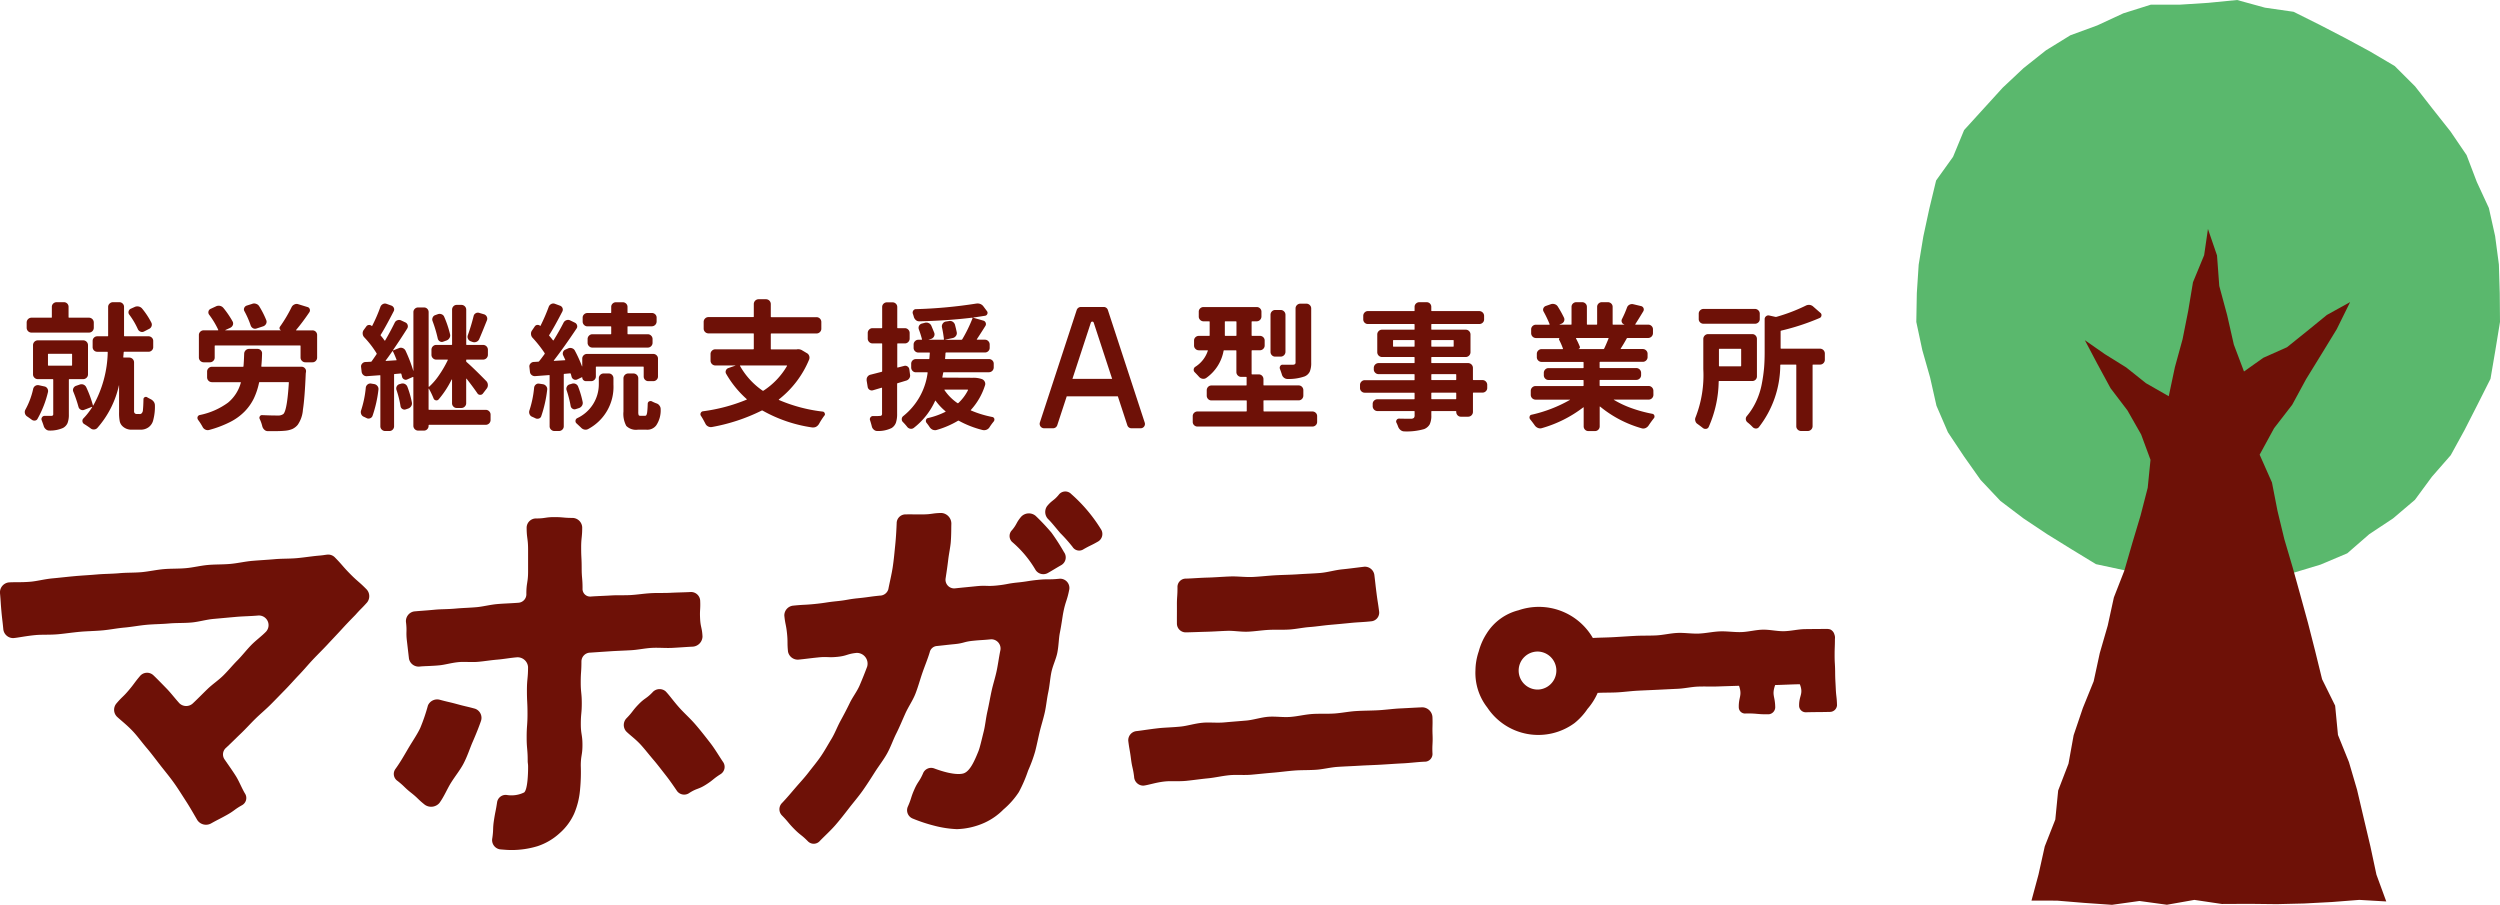 <svg xmlns="http://www.w3.org/2000/svg" width="240" height="86.856" viewBox="0 0 240 86.856">
  <g id="logo" transform="translate(120 43.428)">
    <g id="グループ_3573" data-name="グループ 3573" transform="translate(-120 -43.428)">
      <g id="グループ_3559" data-name="グループ 3559" transform="translate(2.381 28.726)">
        <path id="パス_3666" data-name="パス 3666" d="M6.657,79.66A.46.46,0,0,1,7.2,79.3l.531.116a.419.419,0,0,1,.291.2.457.457,0,0,1,.058.342,9.848,9.848,0,0,1-1,2.562.306.306,0,0,1-.259.174.42.42,0,0,1-.323-.1c-.138-.1-.284-.207-.44-.31a.493.493,0,0,1-.194-.3.432.432,0,0,1-.013-.1.5.5,0,0,1,.065-.246A7.366,7.366,0,0,0,6.657,79.66Zm5.355-6.843a.465.465,0,0,1,.466.466v.5a.465.465,0,0,1-.466.466H6.5a.464.464,0,0,1-.466-.466v-.5a.464.464,0,0,1,.466-.466H8.4a.045.045,0,0,0,.051-.052v-.983a.43.43,0,0,1,.136-.324.464.464,0,0,1,.33-.129h.686a.442.442,0,0,1,.453.453v.983c0,.035.022.052.065.052Zm-.09,5.446a.435.435,0,0,1-.136.317.449.449,0,0,1-.33.135H10.149a.057.057,0,0,0-.065.065V82.1a2.236,2.236,0,0,1-.123.828.978.978,0,0,1-.447.479,3.078,3.078,0,0,1-1.293.246H8.209a.484.484,0,0,1-.336-.129.619.619,0,0,1-.207-.324c-.052-.163-.117-.345-.194-.543a.294.294,0,0,1,.039-.279.28.28,0,0,1,.246-.135h.608a.278.278,0,0,0,.175-.039.183.183,0,0,0,.045-.142V78.78a.057.057,0,0,0-.065-.065H7.11a.448.448,0,0,1-.33-.135.434.434,0,0,1-.136-.317V75.456a.464.464,0,0,1,.466-.465h4.346a.463.463,0,0,1,.466.465ZM8.131,76.284a.046.046,0,0,0-.052.052v1.022c0,.043.017.064.052.064h2.213c.034,0,.051-.021.051-.064V76.335a.046.046,0,0,0-.051-.052ZM16.6,82.066h.259a.25.25,0,0,0,.22-.077.467.467,0,0,0,.116-.311q.039-.362.052-1.035a.208.208,0,0,1,.123-.194.219.219,0,0,1,.239.013q.155.09.336.181a.787.787,0,0,1,.3.259.6.6,0,0,1,.1.337,4.966,4.966,0,0,1-.155,1.384,1.18,1.18,0,0,1-.453.711,1.264,1.264,0,0,1-.8.233h-.776a1.223,1.223,0,0,1-.944-.349.924.924,0,0,1-.246-.446,4.2,4.2,0,0,1-.065-.885V79.323a.011.011,0,0,0-.013-.013,9.179,9.179,0,0,1-2.07,4.088.45.45,0,0,1-.33.149.471.471,0,0,1-.343-.123q-.284-.207-.6-.4a.34.34,0,0,1-.162-.259.331.331,0,0,1,.1-.285,6.754,6.754,0,0,0,.828-1.06.016.016,0,0,0,0-.026.037.037,0,0,0-.026-.013l-.737.284a.382.382,0,0,1-.33-.02.411.411,0,0,1-.214-.265,13,13,0,0,0-.492-1.449.371.371,0,0,1-.039-.168.443.443,0,0,1,.285-.4l.375-.129a.5.5,0,0,1,.621.271,10.564,10.564,0,0,1,.634,1.72c0,.017,0,.026.013.026a.04.04,0,0,0,.026-.013,10.937,10.937,0,0,0,1.384-5.084c0-.043-.017-.065-.052-.065h-.944a.442.442,0,0,1-.453-.452v-.582a.442.442,0,0,1,.453-.452h.983c.035,0,.052-.022.052-.065V71.782A.428.428,0,0,1,14,71.458a.463.463,0,0,1,.329-.129h.6a.449.449,0,0,1,.317.129.431.431,0,0,1,.136.324v2.755a.057.057,0,0,0,.065.065H17.73a.446.446,0,0,1,.317.129.428.428,0,0,1,.136.323v.582a.427.427,0,0,1-.136.323.443.443,0,0,1-.317.129H15.4c-.035,0-.052.022-.052.065l-.039.44a.046.046,0,0,0,.052.052h.517a.463.463,0,0,1,.466.466v4.67a.275.275,0,0,0,.052.194A.259.259,0,0,0,16.6,82.066ZM18,73.282a.43.43,0,0,1,.02.362.451.451,0,0,1-.252.259l-.479.246a.4.4,0,0,1-.336.007.461.461,0,0,1-.246-.24,7.267,7.267,0,0,0-.828-1.4.35.35,0,0,1-.058-.311.369.369,0,0,1,.2-.245l.375-.169a.6.6,0,0,1,.395-.045.59.59,0,0,1,.33.2A7.441,7.441,0,0,1,18,73.282Z" transform="translate(-5.855 -71.045)" fill="#6e1107"/>
        <path id="パス_3667" data-name="パス 3667" d="M52.739,77.63c0,.044.017.065.052.065h3.8a.427.427,0,0,1,.323.136.4.4,0,0,1,.117.317c-.009.077-.017.137-.026.181q-.1,2.394-.272,3.486a2.9,2.9,0,0,1-.5,1.455,1.481,1.481,0,0,1-.53.408,2.343,2.343,0,0,1-.712.162q-.388.038-1.086.039h-.544a.478.478,0,0,1-.329-.135.67.67,0,0,1-.2-.33,3.516,3.516,0,0,0-.246-.7.251.251,0,0,1,.007-.253.231.231,0,0,1,.214-.122q.8.038,1.488.039a.859.859,0,0,0,.556-.142q.362-.336.531-3.014a.046.046,0,0,0-.052-.051H52.6a.07.07,0,0,0-.078.051,6.7,6.7,0,0,1-.5,1.513,4.822,4.822,0,0,1-.873,1.242A5.274,5.274,0,0,1,49.744,83a10.416,10.416,0,0,1-2.012.763.506.506,0,0,1-.362-.032.564.564,0,0,1-.272-.266,5.578,5.578,0,0,0-.44-.685.362.362,0,0,1-.052-.181.274.274,0,0,1,.058-.168.28.28,0,0,1,.162-.1,6.9,6.9,0,0,0,2.716-1.19,3.755,3.755,0,0,0,1.229-1.914c.008-.034,0-.051-.039-.051H48a.464.464,0,0,1-.466-.466v-.556a.433.433,0,0,1,.136-.317A.449.449,0,0,1,48,77.7h2.963a.057.057,0,0,0,.065-.065q.038-.388.065-1.2a.475.475,0,0,1,.148-.324.462.462,0,0,1,.33-.129h.8a.428.428,0,0,1,.323.136.4.4,0,0,1,.116.317C52.8,76.91,52.773,77.312,52.739,77.63Zm3.351-3.479c-.026.034-.022.052.013.052h1.54a.442.442,0,0,1,.453.453v2.16a.445.445,0,0,1-.129.317.428.428,0,0,1-.323.136h-.673a.449.449,0,0,1-.33-.136.434.434,0,0,1-.136-.317v-1.1c0-.043-.017-.064-.051-.064H48.315c-.035,0-.052.021-.052.064v1.1a.435.435,0,0,1-.135.317.45.45,0,0,1-.33.136h-.6a.465.465,0,0,1-.453-.453v-2.16a.428.428,0,0,1,.136-.324A.444.444,0,0,1,47.2,74.2h1.371c.034,0,.043-.021.026-.064a8.149,8.149,0,0,0-.867-1.437.366.366,0,0,1-.065-.31.351.351,0,0,1,.194-.246l.53-.246a.586.586,0,0,1,.711.155,8.6,8.6,0,0,1,.88,1.293.4.4,0,0,1,.026.343.48.48,0,0,1-.246.266l-.479.22c0,.017,0,.026.013.026h5.317a.012.012,0,0,0,.013-.013.2.2,0,0,1-.13-.136.24.24,0,0,1,.026-.188,13.439,13.439,0,0,0,1.125-1.888.531.531,0,0,1,.272-.259.489.489,0,0,1,.22-.052.449.449,0,0,1,.142.026l.88.271a.3.3,0,0,1,.227.2.334.334,0,0,1-.033.3Q56.7,73.426,56.089,74.151Zm-2.872-.919a.415.415,0,0,1-.026.349.485.485,0,0,1-.272.233l-.634.207A.4.4,0,0,1,51.943,74a.484.484,0,0,1-.227-.271,8.5,8.5,0,0,0-.595-1.358.344.344,0,0,1-.026-.317.39.39,0,0,1,.233-.226l.53-.168a.48.48,0,0,1,.194-.039.545.545,0,0,1,.194.039.523.523,0,0,1,.3.246A8.4,8.4,0,0,1,53.217,73.232Z" transform="translate(-30.033 -71.214)" fill="#6e1107"/>
        <path id="パス_3668" data-name="パス 3668" d="M85.643,79.719a.454.454,0,0,1,.168-.3.419.419,0,0,1,.336-.091l.31.051a.493.493,0,0,1,.31.194.439.439,0,0,1,.091.336,11.778,11.778,0,0,1-.569,2.523.386.386,0,0,1-.239.232.4.4,0,0,1-.343-.026q-.129-.065-.271-.129a.431.431,0,0,1-.233-.246.558.558,0,0,1-.039-.194.5.5,0,0,1,.026-.156A9.945,9.945,0,0,0,85.643,79.719ZM97.17,81.854a.434.434,0,0,1,.317.136.447.447,0,0,1,.136.33v.517a.464.464,0,0,1-.453.452H91.737a.057.057,0,0,0-.065.065v.039a.445.445,0,0,1-.129.317.429.429,0,0,1-.324.136h-.556a.466.466,0,0,1-.453-.453V78.736c0-.034-.018-.047-.052-.039l-.53.233a.32.32,0,0,1-.311-.007.369.369,0,0,1-.194-.252c-.018-.086-.039-.172-.065-.259a.07.07,0,0,0-.078-.051l-.556.051a.057.057,0,0,0-.065.065v4.955a.449.449,0,0,1-.129.317.43.43,0,0,1-.323.135h-.4a.451.451,0,0,1-.33-.135.436.436,0,0,1-.136-.317V78.581c0-.043-.017-.061-.052-.052l-1.242.091a.447.447,0,0,1-.336-.11.487.487,0,0,1-.168-.317l-.052-.453a.39.39,0,0,1,.1-.323.427.427,0,0,1,.3-.156c.224-.009.4-.017.53-.026a.094.094,0,0,0,.091-.052q.258-.362.465-.673a.085.085,0,0,0,0-.09,9.248,9.248,0,0,0-1.19-1.54.541.541,0,0,1-.142-.342.518.518,0,0,1,.1-.355l.246-.336a.319.319,0,0,1,.246-.142.349.349,0,0,1,.272.091c.026.026.043.021.051-.013a15.03,15.03,0,0,0,.789-1.824.487.487,0,0,1,.233-.259.432.432,0,0,1,.194-.052.483.483,0,0,1,.155.026l.466.168a.415.415,0,0,1,.24.226.359.359,0,0,1-.02.329q-.8,1.553-1.242,2.251a.074.074,0,0,0,.013.091,3.782,3.782,0,0,1,.349.453.045.045,0,0,0,.033.013.046.046,0,0,0,.032-.013q.478-.816.918-1.708a.434.434,0,0,1,.259-.233.447.447,0,0,1,.349.013l.414.194a.389.389,0,0,1,.22.252.4.4,0,0,1-.039.33q-.7,1.112-1.371,2.082c-.009.009-.011.017-.006.026s.011.009.019,0l.556-.219a.462.462,0,0,1,.362-.007.51.51,0,0,1,.271.24A14.218,14.218,0,0,1,90.2,78.1c0,.009,0,.013.007.013s.007,0,.007-.013V72.475a.425.425,0,0,1,.136-.323.445.445,0,0,1,.317-.13h.556a.443.443,0,0,1,.453.453v7.141c0,.009.006.015.019.02a.028.028,0,0,0,.033-.007,6.282,6.282,0,0,0,.97-1.138,10.323,10.323,0,0,0,.815-1.41c.017-.035,0-.052-.039-.052H92.4a.433.433,0,0,1-.317-.135.45.45,0,0,1-.136-.33v-.479a.45.45,0,0,1,.136-.33.434.434,0,0,1,.317-.136h1.462c.043,0,.065-.017.065-.052V72.242a.46.46,0,0,1,.129-.33.426.426,0,0,1,.323-.135h.44a.462.462,0,0,1,.466.465v3.325a.046.046,0,0,0,.052.052H96.9a.465.465,0,0,1,.466.466v.479a.464.464,0,0,1-.466.465H95.332a.046.046,0,0,0-.052.052v.091a.124.124,0,0,0,.039.09q.66.569,1.9,1.837a.548.548,0,0,1,.142.342.52.52,0,0,1-.1.356l-.375.491a.312.312,0,0,1-.272.123.3.3,0,0,1-.259-.149q-.4-.582-1.035-1.4h-.026a.012.012,0,0,0-.013.013V81.22a.433.433,0,0,1-.136.317.449.449,0,0,1-.33.136h-.44a.427.427,0,0,1-.323-.136.443.443,0,0,1-.129-.317V78.956a.021.021,0,0,0-.013-.02.022.022,0,0,0-.026.007,9.081,9.081,0,0,1-1.255,1.914.27.27,0,0,1-.272.078.277.277,0,0,1-.207-.182,8.18,8.18,0,0,0-.44-.918.037.037,0,0,0-.026-.013.011.011,0,0,0-.013.013V81.8c0,.034.021.051.065.051Zm-9.611-4.747a.029.029,0,0,0-.007.032c0,.013.011.019.02.019l.983-.064c.043,0,.056-.017.039-.052q-.182-.478-.349-.815c0-.009-.007-.013-.02-.013a.045.045,0,0,0-.033.013Q87.753,76.86,87.558,77.106Zm1.035,2.846a.427.427,0,0,1,.019-.349.413.413,0,0,1,.265-.22l.142-.039a.475.475,0,0,1,.368.02.5.5,0,0,1,.252.278,8.9,8.9,0,0,1,.427,1.5A.489.489,0,0,1,90,81.5a.536.536,0,0,1-.3.233l-.232.078a.364.364,0,0,1-.317-.046.381.381,0,0,1-.174-.278A9.463,9.463,0,0,0,88.593,79.952Zm5.136-5.368a.464.464,0,0,1-.052.368.533.533,0,0,1-.285.24l-.323.116a.347.347,0,0,1-.323-.033.412.412,0,0,1-.194-.266,12.51,12.51,0,0,0-.5-1.681.429.429,0,0,1,.013-.343.388.388,0,0,1,.246-.227l.246-.09a.509.509,0,0,1,.375.013.428.428,0,0,1,.246.259A9.769,9.769,0,0,1,93.729,74.584Zm2.264-1.734a.393.393,0,0,1,.2-.271.4.4,0,0,1,.33-.039l.479.142a.433.433,0,0,1,.259.233.414.414,0,0,1,.013.336q-.517,1.295-.75,1.824a.484.484,0,0,1-.259.246.514.514,0,0,1-.375.013l-.181-.065a.459.459,0,0,1-.252-.232.43.43,0,0,1-.019-.35A18.635,18.635,0,0,0,95.993,72.85Z" transform="translate(-52.908 -71.233)" fill="#6e1107"/>
        <path id="パス_3669" data-name="パス 3669" d="M125.378,79.531a.452.452,0,0,1,.168-.3.385.385,0,0,1,.336-.078l.35.052a.5.5,0,0,1,.31.194.437.437,0,0,1,.09.336,11.959,11.959,0,0,1-.569,2.535.332.332,0,0,1-.226.226.417.417,0,0,1-.33-.02q-.155-.077-.336-.155a.43.43,0,0,1-.233-.246.481.481,0,0,1-.039-.194.487.487,0,0,1,.026-.156A9.991,9.991,0,0,0,125.378,79.531Zm3.519-1.32a.07.07,0,0,0-.078-.051l-.543.051c-.035,0-.052.022-.052.065v4.968a.437.437,0,0,1-.136.317.451.451,0,0,1-.33.135h-.427a.451.451,0,0,1-.33-.135.436.436,0,0,1-.136-.317V78.379c0-.043-.017-.061-.052-.052l-1.332.1a.47.47,0,0,1-.343-.11.431.431,0,0,1-.162-.317l-.052-.453a.388.388,0,0,1,.1-.323.427.427,0,0,1,.3-.156l.44-.026a.125.125,0,0,0,.09-.039q.246-.3.531-.7a.086.086,0,0,0,0-.091,11.915,11.915,0,0,0-1.164-1.474.549.549,0,0,1-.142-.343.518.518,0,0,1,.1-.355l.272-.4a.316.316,0,0,1,.232-.129.357.357,0,0,1,.259.078c.026.026.043.026.052,0a17.6,17.6,0,0,0,.789-1.824.488.488,0,0,1,.233-.259.429.429,0,0,1,.194-.052.48.48,0,0,1,.155.026l.492.181a.4.4,0,0,1,.233.557q-.776,1.5-1.255,2.251a.061.061,0,0,0,0,.09,5.054,5.054,0,0,1,.349.427.044.044,0,0,0,.033.013.045.045,0,0,0,.032-.013q.556-.905.957-1.695a.482.482,0,0,1,.272-.233.447.447,0,0,1,.349.013l.453.22a.389.389,0,0,1,.22.253.346.346,0,0,1-.051.317q-1.217,1.823-2.173,3.053a.029.029,0,0,0-.007.032c0,.013.011.019.02.019l1.035-.064c.043,0,.056-.018.038-.052l-.181-.388a.4.4,0,0,1-.026-.343.387.387,0,0,1,.233-.239l.259-.117a.493.493,0,0,1,.368-.013A.473.473,0,0,1,129.3,76a12.075,12.075,0,0,1,.673,1.488h.019s.006,0,.006-.013V76.75a.428.428,0,0,1,.136-.324.445.445,0,0,1,.317-.129h6.365a.445.445,0,0,1,.317.129.428.428,0,0,1,.136.324v1.707a.428.428,0,0,1-.136.324.445.445,0,0,1-.317.129h-.466a.442.442,0,0,1-.453-.453v-.893c0-.034-.022-.051-.065-.051h-4.463c-.043,0-.065.018-.065.051v.893a.43.43,0,0,1-.135.324.447.447,0,0,1-.317.129h-.5A.354.354,0,0,1,130,78.56c0-.026-.013-.034-.039-.026l-.466.22a.36.36,0,0,1-.311-.013.393.393,0,0,1-.207-.246c-.009-.035-.022-.085-.039-.149S128.905,78.237,128.9,78.211Zm-.4,1.579a.494.494,0,0,1-.026-.155.434.434,0,0,1,.052-.194.39.39,0,0,1,.259-.22l.22-.064a.463.463,0,0,1,.362.02.451.451,0,0,1,.246.278,8.9,8.9,0,0,1,.427,1.449.489.489,0,0,1-.065.362.539.539,0,0,1-.3.233l-.285.09a.345.345,0,0,1-.323-.032.378.378,0,0,1-.181-.279A10.844,10.844,0,0,0,128.5,79.789Zm3.092-.582v-.569a.448.448,0,0,1,.135-.33.434.434,0,0,1,.317-.136h.5a.427.427,0,0,1,.323.136.46.46,0,0,1,.129.33v.6a4.582,4.582,0,0,1-2.406,4.256.529.529,0,0,1-.375.064.612.612,0,0,1-.336-.194l-.427-.4a.281.281,0,0,1-.1-.219.3.3,0,0,1,.168-.285A3.586,3.586,0,0,0,131.588,79.207Zm1.125-4.8c.043,0,.065-.018.065-.051V73.7c0-.034-.022-.051-.065-.051h-2.225a.434.434,0,0,1-.317-.136.449.449,0,0,1-.135-.33v-.362a.428.428,0,0,1,.135-.323.445.445,0,0,1,.317-.129h2.225a.058.058,0,0,0,.065-.065v-.517a.429.429,0,0,1,.135-.324.449.449,0,0,1,.317-.129h.647a.463.463,0,0,1,.329.129.429.429,0,0,1,.136.324V72.3c0,.043.017.065.052.065h2.277a.46.46,0,0,1,.33.129.427.427,0,0,1,.136.323v.362a.465.465,0,0,1-.466.466h-2.277a.046.046,0,0,0-.052.051v.66a.046.046,0,0,0,.052.051h1.9a.435.435,0,0,1,.317.136.449.449,0,0,1,.136.33v.349a.45.45,0,0,1-.136.33.437.437,0,0,1-.317.135h-5.33a.435.435,0,0,1-.317-.135.448.448,0,0,1-.136-.33v-.349a.446.446,0,0,1,.136-.33.433.433,0,0,1,.317-.136Zm2.858,7.827h.453a.149.149,0,0,0,.136-.078,1.075,1.075,0,0,0,.077-.336q.032-.259.046-.763a.244.244,0,0,1,.142-.207.279.279,0,0,1,.259,0,3.475,3.475,0,0,0,.44.194.539.539,0,0,1,.3.233.5.5,0,0,1,.1.3,2.582,2.582,0,0,1-.427,1.578,1.069,1.069,0,0,1-.931.414h-.841a1.321,1.321,0,0,1-1.1-.362,2.433,2.433,0,0,1-.272-1.371V78.638a.465.465,0,0,1,.466-.466h.492a.464.464,0,0,1,.465.466v3.195a.992.992,0,0,0,.033.33C135.431,82.21,135.486,82.235,135.572,82.235Z" transform="translate(-76.483 -71.045)" fill="#6e1107"/>
        <path id="パス_3670" data-name="パス 3670" d="M174.564,75.442a.635.635,0,0,1,.129-.013.748.748,0,0,1,.336.078l.479.285a.475.475,0,0,1,.246.278.5.5,0,0,1-.013.369,9.416,9.416,0,0,1-2.885,3.8c-.018.008-.024.02-.02.033a.084.084,0,0,0,.02.032,14.964,14.964,0,0,0,4.191,1.112.218.218,0,0,1,.194.156.23.23,0,0,1,.026.1.2.2,0,0,1-.065.143,7.051,7.051,0,0,0-.5.776.757.757,0,0,1-.284.284.6.6,0,0,1-.272.065h-.1a13.613,13.613,0,0,1-4.76-1.617.109.109,0,0,0-.1,0,17.721,17.721,0,0,1-4.787,1.578.576.576,0,0,1-.368-.071.559.559,0,0,1-.252-.278l-.194-.362c-.078-.138-.151-.259-.22-.362a.281.281,0,0,1-.052-.156.253.253,0,0,1,.026-.116.272.272,0,0,1,.207-.168,16.62,16.62,0,0,0,4.191-1.113c.035-.016.039-.038.013-.064a9.7,9.7,0,0,1-1.966-2.42.357.357,0,0,1-.026-.323.388.388,0,0,1,.246-.233l.673-.233a.012.012,0,0,0-.013-.013h-1.914a.464.464,0,0,1-.466-.466v-.634a.435.435,0,0,1,.136-.317.448.448,0,0,1,.33-.135h3.622a.057.057,0,0,0,.065-.065v-1.41c0-.035-.022-.052-.065-.052h-4.295a.463.463,0,0,1-.453-.452v-.647a.452.452,0,0,1,.136-.331.437.437,0,0,1,.317-.135h4.295c.043,0,.065-.017.065-.052V71.083a.464.464,0,0,1,.453-.453h.725a.464.464,0,0,1,.453.453V72.3c0,.035.022.052.065.052h4.321a.463.463,0,0,1,.466.466v.647a.434.434,0,0,1-.136.317.448.448,0,0,1-.33.135h-4.321a.057.057,0,0,0-.065.065v1.4a.057.057,0,0,0,.065.065h2.445Zm-.944,1.6c.017-.034.009-.052-.026-.052h-4.45c-.035,0-.043.017-.026.052a7.162,7.162,0,0,0,2.147,2.354.093.093,0,0,0,.1.013A7.09,7.09,0,0,0,173.62,77.046Z" transform="translate(-100.453 -70.63)" fill="#6e1107"/>
        <path id="パス_3671" data-name="パス 3671" d="M208.137,77.467a.374.374,0,0,1,.33.052.4.4,0,0,1,.175.285l.065.491a.472.472,0,0,1-.072.362.51.51,0,0,1-.3.22q-.466.142-.815.246a.061.061,0,0,0-.052.064v2.859a2.623,2.623,0,0,1-.116.873,1.016,1.016,0,0,1-.414.511,2.908,2.908,0,0,1-1.371.284h-.013a.469.469,0,0,1-.323-.129.551.551,0,0,1-.194-.323q-.077-.3-.168-.582a.282.282,0,0,1,.039-.272.285.285,0,0,1,.246-.129h.336a2.748,2.748,0,0,0,.311-.013.256.256,0,0,0,.168-.045.231.231,0,0,0,.052-.175V79.6c0-.034-.017-.047-.052-.039l-.828.246a.4.4,0,0,1-.5-.324l-.1-.621v-.09a.451.451,0,0,1,.078-.259.474.474,0,0,1,.3-.207q.466-.117,1.061-.272a.069.069,0,0,0,.052-.078v-2.6a.046.046,0,0,0-.052-.051h-.88a.433.433,0,0,1-.317-.136.446.446,0,0,1-.136-.33v-.53a.448.448,0,0,1,.136-.33.433.433,0,0,1,.317-.136h.88a.045.045,0,0,0,.052-.051V71.814a.427.427,0,0,1,.136-.323.46.46,0,0,1,.33-.129h.53a.445.445,0,0,1,.317.129.428.428,0,0,1,.136.323v1.979c0,.035.021.051.065.051h.672a.434.434,0,0,1,.317.136.449.449,0,0,1,.136.33v.53a.448.448,0,0,1-.136.33.434.434,0,0,1-.317.136h-.672c-.044,0-.065.017-.065.051v2.225c0,.035.017.048.052.039Zm6.6,1.138a2.445,2.445,0,0,1,.879.129.511.511,0,0,1,.266.253.444.444,0,0,1,.019.355,6.291,6.291,0,0,1-1.346,2.341c-.026.035-.021.056.014.064a10.084,10.084,0,0,0,2.031.621.243.243,0,0,1,.194.156.36.36,0,0,1,.013.09.3.3,0,0,1-.052.168,5.6,5.6,0,0,0-.4.543.59.59,0,0,1-.285.259.656.656,0,0,1-.246.052.805.805,0,0,1-.143-.014,9.524,9.524,0,0,1-2.29-.892.092.092,0,0,0-.1.013,8.614,8.614,0,0,1-2.019.867.49.49,0,0,1-.155.026.705.705,0,0,1-.22-.039.682.682,0,0,1-.3-.246,4.8,4.8,0,0,0-.31-.427.3.3,0,0,1-.046-.272.257.257,0,0,1,.188-.181,7.426,7.426,0,0,0,1.669-.595c.034-.017.034-.039,0-.065a5.5,5.5,0,0,1-.932-1c0-.008-.006-.013-.019-.013s-.024.008-.033.026a6.886,6.886,0,0,1-2.057,2.6.421.421,0,0,1-.33.071.468.468,0,0,1-.3-.187,5.251,5.251,0,0,0-.414-.466.351.351,0,0,1-.1-.259.367.367,0,0,1,.142-.3,6.359,6.359,0,0,0,2.341-4.153.046.046,0,0,0-.052-.052h-1.074a.43.43,0,0,1-.323-.135.461.461,0,0,1-.129-.33v-.349a.442.442,0,0,1,.453-.453H210.5a.057.057,0,0,0,.065-.064c.018-.216.03-.384.039-.5.008-.043-.009-.065-.052-.065h-1.048a.445.445,0,0,1-.317-.129.428.428,0,0,1-.136-.324v-.31a.448.448,0,0,1,.136-.329.433.433,0,0,1,.317-.136h.31c.035,0,.047-.017.039-.052a9.587,9.587,0,0,0-.3-.944.421.421,0,0,1,.285-.556l.3-.078a.512.512,0,0,1,.362.033.5.5,0,0,1,.259.266q.168.4.272.66a.427.427,0,0,1-.02.349.458.458,0,0,1-.265.233l-.246.077c-.009,0-.013,0-.013.007s0,.006.013.006h1.41a.046.046,0,0,0,.052-.052,10.917,10.917,0,0,0-.194-1.164.465.465,0,0,1,.078-.336.442.442,0,0,1,.284-.194l.324-.051a.451.451,0,0,1,.355.071.513.513,0,0,1,.214.291c.069.259.125.5.168.711a.433.433,0,0,1-.071.344.521.521,0,0,1-.3.213l-.725.155c-.009,0-.013,0-.013.007s0,.006.013.006h1.539a.11.11,0,0,0,.091-.052,13.556,13.556,0,0,0,.983-2.018.058.058,0,0,0-.013-.039.04.04,0,0,0-.026-.013q-2.3.284-5.058.349a.456.456,0,0,1-.343-.117.635.635,0,0,1-.2-.323c-.026-.1-.056-.19-.09-.285a.332.332,0,0,1,.039-.3.29.29,0,0,1,.259-.142,45.124,45.124,0,0,0,5.757-.53.99.99,0,0,1,.168-.013.675.675,0,0,1,.556.285l.337.452a.257.257,0,0,1,.033.266.265.265,0,0,1-.214.174q-.465.077-1.125.168c-.008,0-.013,0-.013.007s0,.011.013.019l.957.273a.328.328,0,0,1,.227.213.332.332,0,0,1-.032.3q-.453.724-.815,1.267c-.017.035-.009.052.026.052h.75a.431.431,0,0,1,.317.136.448.448,0,0,1,.136.329v.31a.429.429,0,0,1-.136.324.444.444,0,0,1-.317.129h-3.726c-.034,0-.056.022-.064.065-.009.206-.022.375-.039.5-.009.043.009.064.052.064h4.152a.46.46,0,0,1,.33.129.429.429,0,0,1,.136.324v.349a.464.464,0,0,1-.466.465h-4.307a.07.07,0,0,0-.078.052l-.039.2c-.017.09-.03.157-.039.2s0,.064.039.064Zm-.466,1.19c.009-.035,0-.052-.039-.052h-2.187c-.043,0-.051.017-.026.052a4.721,4.721,0,0,0,1.242,1.242.072.072,0,0,0,.091-.013A4.382,4.382,0,0,0,214.269,79.8Z" transform="translate(-123.725 -71.064)" fill="#6e1107"/>
        <path id="パス_3672" data-name="パス 3672" d="M288.33,81.964a.057.057,0,0,0,.065.064h4.618a.461.461,0,0,1,.33.129.428.428,0,0,1,.135.324v.543a.428.428,0,0,1-.135.324.461.461,0,0,1-.33.129H282a.459.459,0,0,1-.329-.129.429.429,0,0,1-.136-.324v-.543a.429.429,0,0,1,.136-.324.459.459,0,0,1,.329-.129h4.657a.057.057,0,0,0,.064-.064v-.945c0-.034-.021-.052-.064-.052h-3.325a.427.427,0,0,1-.323-.136.461.461,0,0,1-.129-.33V80a.461.461,0,0,1,.129-.33.427.427,0,0,1,.323-.136h3.312c.043,0,.064-.017.064-.051v-.725c0-.034-.021-.051-.064-.051h-.466a.434.434,0,0,1-.317-.136.448.448,0,0,1-.135-.33V76.221a.058.058,0,0,0-.065-.065h-1.1a.061.061,0,0,0-.064.052,4.071,4.071,0,0,1-1.682,2.613.475.475,0,0,1-.355.064.577.577,0,0,1-.317-.181c-.138-.156-.276-.3-.414-.44a.319.319,0,0,1-.1-.278.334.334,0,0,1,.162-.252,2.856,2.856,0,0,0,1.19-1.526c.017-.035,0-.052-.039-.052h-.815a.449.449,0,0,1-.329-.135.434.434,0,0,1-.136-.317v-.479a.429.429,0,0,1,.136-.324.459.459,0,0,1,.329-.129h.983c.034,0,.051-.021.051-.064V73.439c0-.043-.017-.065-.051-.065h-.531a.452.452,0,0,1-.33-.135.437.437,0,0,1-.135-.318v-.465a.429.429,0,0,1,.135-.324.461.461,0,0,1,.33-.129h5.1a.445.445,0,0,1,.317.129.428.428,0,0,1,.136.324v.465a.464.464,0,0,1-.453.453h-.427a.058.058,0,0,0-.065.065v1.267a.057.057,0,0,0,.065.064h.724a.461.461,0,0,1,.33.129.431.431,0,0,1,.135.324V75.7a.437.437,0,0,1-.135.317.452.452,0,0,1-.33.135h-.724a.058.058,0,0,0-.065.065v2.2c0,.035.022.052.065.052h.621a.428.428,0,0,1,.323.135.46.46,0,0,1,.129.33v.543c0,.035.022.051.065.051h3.311a.429.429,0,0,1,.324.136.461.461,0,0,1,.129.33v.5a.461.461,0,0,1-.129.33.428.428,0,0,1-.324.136h-3.311c-.043,0-.065.017-.065.052Zm-3.713-7.257c0,.043.017.064.052.064h1a.057.057,0,0,0,.065-.064V73.439a.058.058,0,0,0-.065-.065h-1c-.035,0-.052.022-.052.065Zm5.369-2.42a.435.435,0,0,1,.317.136.45.45,0,0,1,.135.33v3.558a.463.463,0,0,1-.452.452h-.531a.429.429,0,0,1-.323-.135.446.446,0,0,1-.129-.317V72.753a.461.461,0,0,1,.129-.33.427.427,0,0,1,.323-.136Zm2.457-.607a.447.447,0,0,1,.33.135.436.436,0,0,1,.136.317v5.2a2.159,2.159,0,0,1-.136.867.959.959,0,0,1-.5.465,4.645,4.645,0,0,1-1.63.246.549.549,0,0,1-.349-.122.591.591,0,0,1-.207-.33q-.077-.246-.181-.517a.3.3,0,0,1,.032-.278.239.239,0,0,1,.239-.123h.983a.353.353,0,0,0,.194-.058.225.225,0,0,0,.052-.174V72.132a.438.438,0,0,1,.135-.317.45.45,0,0,1,.331-.135Z" transform="translate(-169.414 -71.253)" fill="#6e1107"/>
        <path id="パス_3673" data-name="パス 3673" d="M332.777,78.806a.435.435,0,0,1,.317.136.448.448,0,0,1,.136.33v.284a.428.428,0,0,1-.136.324.446.446,0,0,1-.317.129h-.867c-.034,0-.051.021-.051.064v1.785a.464.464,0,0,1-.466.465h-.685a.43.43,0,0,1-.323-.135.461.461,0,0,1-.129-.33v-.026c0-.034-.022-.051-.065-.051h-2.264c-.043,0-.064.017-.064.051v.349a1.925,1.925,0,0,1-.155.874,1.067,1.067,0,0,1-.544.459,6.049,6.049,0,0,1-1.888.22.573.573,0,0,1-.349-.116.77.77,0,0,1-.246-.324,3.1,3.1,0,0,0-.168-.4.244.244,0,0,1,.019-.259.258.258,0,0,1,.226-.129q.517.013,1.177.013a.4.4,0,0,0,.253-.084.353.353,0,0,0,.071-.253v-.349a.045.045,0,0,0-.051-.051H322.7a.465.465,0,0,1-.466-.466V81.1a.427.427,0,0,1,.136-.323.46.46,0,0,1,.33-.129h3.505c.034,0,.051-.022.051-.065v-.5c0-.043-.017-.064-.051-.064h-4.735a.444.444,0,0,1-.317-.129.427.427,0,0,1-.136-.324v-.284a.446.446,0,0,1,.136-.33.434.434,0,0,1,.317-.136h4.735a.045.045,0,0,0,.051-.051V78.3c0-.043-.017-.064-.051-.064h-3.4a.449.449,0,0,1-.33-.136.435.435,0,0,1-.135-.317v-.142a.464.464,0,0,1,.465-.466h3.4a.045.045,0,0,0,.051-.051v-.466c0-.043-.017-.065-.051-.065h-3.079a.464.464,0,0,1-.453-.452V74.433a.448.448,0,0,1,.136-.329.433.433,0,0,1,.317-.135h3.079a.046.046,0,0,0,.051-.052V73.49c0-.043-.017-.065-.051-.065h-4.425a.442.442,0,0,1-.452-.452v-.324a.461.461,0,0,1,.129-.33.427.427,0,0,1,.323-.136h4.425a.045.045,0,0,0,.051-.051v-.349a.43.43,0,0,1,.136-.324.463.463,0,0,1,.33-.129h.685a.442.442,0,0,1,.453.453v.349c0,.035.021.051.064.051h4.541a.464.464,0,0,1,.465.466v.324a.426.426,0,0,1-.135.323.461.461,0,0,1-.33.129h-4.541a.057.057,0,0,0-.064.065v.427c0,.035.021.052.064.052h3.247a.432.432,0,0,1,.317.135.448.448,0,0,1,.136.329v1.708a.464.464,0,0,1-.453.452h-3.247a.057.057,0,0,0-.064.065v.466c0,.034.021.051.064.051h3.467a.465.465,0,0,1,.466.466v1.113a.046.046,0,0,0,.051.051Zm-8.589-3.26a.045.045,0,0,0,.051.052h1.966a.046.046,0,0,0,.051-.052v-.517c0-.043-.017-.065-.051-.065H324.24c-.035,0-.051.022-.051.065Zm5.821-.517c0-.043-.018-.065-.051-.065h-2.032a.057.057,0,0,0-.064.065v.517c0,.035.021.052.064.052h2.032a.046.046,0,0,0,.051-.052Zm-2.083,3.209a.057.057,0,0,0-.064.064v.453c0,.034.021.051.064.051h2.264c.043,0,.065-.018.065-.051V78.3a.057.057,0,0,0-.065-.064Zm2.264,2.406a.058.058,0,0,0,.065-.065v-.5a.057.057,0,0,0-.065-.064h-2.264a.057.057,0,0,0-.064.064v.5a.057.057,0,0,0,.064.065Z" transform="translate(-192.837 -71.045)" fill="#6e1107"/>
        <path id="パス_3674" data-name="パス 3674" d="M372.909,80.216a.462.462,0,0,1-.466.466h-3.324c-.009,0-.013,0-.013.007s0,.011.013.019a9.416,9.416,0,0,0,1.707.8,13.116,13.116,0,0,0,1.98.537.243.243,0,0,1,.194.168.409.409,0,0,1,.013.091.244.244,0,0,1-.051.155q-.26.323-.518.712a.672.672,0,0,1-.3.246.529.529,0,0,1-.381.013,10.977,10.977,0,0,1-3.959-2.07c-.034-.026-.052-.021-.052.014v1.875a.447.447,0,0,1-.129.317.431.431,0,0,1-.324.135h-.634a.428.428,0,0,1-.323-.135.447.447,0,0,1-.129-.317v-1.8c0-.034-.018-.039-.052-.013a11.858,11.858,0,0,1-3.945,1.979.55.55,0,0,1-.388-.013.681.681,0,0,1-.311-.246q-.22-.311-.44-.582a.3.3,0,0,1-.065-.181.253.253,0,0,1,.013-.078.219.219,0,0,1,.181-.181,13.229,13.229,0,0,0,3.686-1.423c.008-.008.013-.014.013-.019s0-.007-.013-.007H361.6a.464.464,0,0,1-.466-.466v-.375a.464.464,0,0,1,.466-.465h4.54c.043,0,.065-.017.065-.052v-.465a.058.058,0,0,0-.065-.065h-3.3a.428.428,0,0,1-.324-.136.444.444,0,0,1-.129-.317v-.219a.46.46,0,0,1,.129-.33.428.428,0,0,1,.324-.136h3.3c.043,0,.065-.017.065-.052v-.479a.058.058,0,0,0-.065-.065h-3.959a.45.45,0,0,1-.33-.135.437.437,0,0,1-.135-.317v-.324a.436.436,0,0,1,.135-.317.449.449,0,0,1,.33-.136h2.005c.035,0,.048-.017.039-.051a6.192,6.192,0,0,0-.375-.854.146.146,0,0,1,.006-.1.1.1,0,0,1,.071-.058h-2.289a.465.465,0,0,1-.466-.466v-.362a.427.427,0,0,1,.136-.323.461.461,0,0,1,.33-.129H362.9c.043,0,.056-.022.039-.065a11.314,11.314,0,0,0-.569-1.19.345.345,0,0,1-.026-.317.391.391,0,0,1,.233-.227l.478-.168a.6.6,0,0,1,.388,0,.522.522,0,0,1,.3.246,10.4,10.4,0,0,1,.582,1.048.416.416,0,0,1,0,.349.437.437,0,0,1-.26.233l-.155.064c-.008,0-.013,0-.013.013a.011.011,0,0,0,.013.013h1.087c.034,0,.051-.022.051-.065V71.782a.43.43,0,0,1,.136-.324.464.464,0,0,1,.33-.129h.556a.448.448,0,0,1,.317.129.43.43,0,0,1,.136.324v1.643a.058.058,0,0,0,.065.065h.853a.058.058,0,0,0,.065-.065V71.782a.43.43,0,0,1,.136-.324.446.446,0,0,1,.317-.129h.569a.464.464,0,0,1,.33.129.43.43,0,0,1,.136.324v1.643c0,.043.018.065.051.065H370.1c.009,0,.013-.009.013-.026a.348.348,0,0,1-.233-.207.358.358,0,0,1,.013-.311,10.076,10.076,0,0,0,.479-1.1.482.482,0,0,1,.233-.272.527.527,0,0,1,.362-.051l.763.181a.336.336,0,0,1,.207.5q-.517.855-.763,1.229c-.017.035-.008.052.026.052h1.2a.461.461,0,0,1,.33.129.427.427,0,0,1,.136.323V74.3a.465.465,0,0,1-.466.466h-1.966a.092.092,0,0,0-.09.051c-.182.329-.371.647-.57.958-.017.035-.008.051.026.051h2.083a.449.449,0,0,1,.33.136.434.434,0,0,1,.136.317v.324a.435.435,0,0,1-.136.317.45.45,0,0,1-.33.135h-4.075a.057.057,0,0,0-.064.065V77.6c0,.034.021.052.064.052h3.454a.465.465,0,0,1,.466.466v.219a.434.434,0,0,1-.136.317.449.449,0,0,1-.33.136h-3.454a.057.057,0,0,0-.064.065v.465c0,.035.021.052.064.052h4.631a.462.462,0,0,1,.466.465ZM368.6,74.821c.017-.034,0-.051-.039-.051h-3.04c-.043,0-.056.017-.039.051a7.567,7.567,0,0,1,.362.777.167.167,0,0,1-.013.142.161.161,0,0,1-.117.077v.013h2.393a.082.082,0,0,0,.077-.051Q368.343,75.456,368.6,74.821Z" transform="translate(-216.562 -71.045)" fill="#6e1107"/>
        <path id="パス_3675" data-name="パス 3675" d="M406.044,78.822a.442.442,0,0,1-.452.453h-3.17c-.034,0-.051.021-.051.064a11.119,11.119,0,0,1-.958,4.347.317.317,0,0,1-.252.182.4.4,0,0,1-.317-.091q-.247-.194-.517-.388a.442.442,0,0,1-.194-.285.374.374,0,0,1-.026-.142.548.548,0,0,1,.051-.219,11.042,11.042,0,0,0,.737-4.606v-2.9a.465.465,0,0,1,.466-.466h4.23a.427.427,0,0,1,.323.136.461.461,0,0,1,.129.33Zm-.194-6.467a.448.448,0,0,1,.33.135.436.436,0,0,1,.136.317v.517a.428.428,0,0,1-.136.324.461.461,0,0,1-.33.129h-4.928a.462.462,0,0,1-.331-.129.431.431,0,0,1-.135-.324v-.517a.439.439,0,0,1,.135-.317.449.449,0,0,1,.331-.135Zm-1.32,3.88c0-.035-.021-.052-.064-.052h-2.018a.046.046,0,0,0-.052.052V77.8c0,.043.017.065.052.065h2.018a.057.057,0,0,0,.064-.065Zm7.581-.065a.464.464,0,0,1,.452.453v.608a.448.448,0,0,1-.135.33.436.436,0,0,1-.317.135h-.66c-.044,0-.065.017-.065.052v5.873a.463.463,0,0,1-.453.452h-.647a.45.45,0,0,1-.329-.135.434.434,0,0,1-.135-.317V77.749a.046.046,0,0,0-.052-.052h-1.422a.062.062,0,0,0-.065.052,9.737,9.737,0,0,1-2.057,5.963.358.358,0,0,1-.291.123.442.442,0,0,1-.3-.136,4.754,4.754,0,0,0-.492-.452.419.419,0,0,1-.168-.349.393.393,0,0,1,.091-.246,6.329,6.329,0,0,0,.918-1.45,7.118,7.118,0,0,0,.524-1.636,15.222,15.222,0,0,0,.219-1.526q.059-.68.058-1.507v-3.2a.342.342,0,0,1,.136-.277.336.336,0,0,1,.3-.071l.582.129a.281.281,0,0,0,.117,0,16.838,16.838,0,0,0,2.782-1.061.706.706,0,0,1,.336-.09.624.624,0,0,1,.414.168l.685.6a.264.264,0,0,1,.1.265.283.283,0,0,1-.168.227,22.266,22.266,0,0,1-3.7,1.215.061.061,0,0,0-.052.065v1.6c0,.043.017.064.052.064Z" transform="translate(-239.759 -71.423)" fill="#6e1107"/>
      </g>
      <g id="グループ_3571" data-name="グループ 3571" transform="translate(0 47.182)">
        <g id="グループ_3570" data-name="グループ 3570">
          <g id="グループ_3560" data-name="グループ 3560" transform="translate(0 6.055)">
            <path id="パス_3676" data-name="パス 3676" d="M30.616,131c-.719.063-1.424.181-2.126.243-.719.063-1.437.035-2.138.1-.72.063-1.433.1-2.132.159-.721.064-1.421.233-2.118.294-.723.064-1.44.038-2.136.1-.725.064-1.424.246-2.118.307-.727.065-1.445.033-2.137.094-.73.065-1.43.228-2.118.29-.734.065-1.452.035-2.136.1-.739.066-1.456.059-2.134.119-.748.067-1.46.1-2.129.161-.763.069-1.471.154-2.123.213-.795.072-1.494.266-2.115.322-.9.082-1.63.026-2.134.072A.96.96,0,0,0,0,134.6c.079.864.056.866.135,1.731s.1.862.182,1.726a.951.951,0,0,0,.981.859c.506-.046,1.215-.207,2.127-.29.623-.056,1.348-.007,2.146-.078.656-.059,1.365-.17,2.131-.239.671-.06,1.389-.065,2.141-.133.681-.061,1.386-.206,2.128-.272.687-.061,1.393-.2,2.13-.266.691-.062,1.408-.061,2.141-.126.694-.062,1.415-.026,2.144-.092.7-.062,1.4-.281,2.123-.345.7-.062,1.411-.13,2.137-.194.7-.062,1.419-.067,2.143-.131a.927.927,0,0,1,.767,1.531c-.436.456-.985.841-1.458,1.327-.446.459-.848.986-1.32,1.463-.455.458-.871.973-1.344,1.439s-1.025.826-1.5,1.284-.93.93-1.408,1.378a.936.936,0,0,1-1.3.006c-.456-.507-.83-1-1.212-1.395-.53-.545-.965-.992-1.3-1.308a.886.886,0,0,0-1.28.092c-.561.664-.519.7-1.08,1.364s-.626.609-1.187,1.273a.941.941,0,0,0,.056,1.254c.364.345.944.778,1.552,1.426.425.452.838,1.032,1.344,1.625.424.5.839,1.064,1.3,1.654.412.527.863,1.066,1.289,1.664.393.552.762,1.149,1.157,1.759.371.573.716,1.184,1.08,1.807a1,1,0,0,0,1.291.33c.758-.423.772-.4,1.53-.821s.706-.517,1.463-.94a.789.789,0,0,0,.275-1.146c-.326-.559-.549-1.164-.88-1.685-.348-.548-.719-1.063-1.067-1.571a.836.836,0,0,1,.144-1.111c.483-.447.949-.919,1.427-1.375s.922-.955,1.391-1.414.989-.889,1.45-1.35c.476-.476.934-.954,1.386-1.415.476-.485.91-.986,1.353-1.446.478-.5.9-1.011,1.33-1.467.487-.515.964-.979,1.378-1.425.511-.55.972-1.031,1.352-1.447.774-.848,1.287-1.348,1.362-1.432.538-.607.572-.577,1.11-1.184a.963.963,0,0,0-.059-1.266c-.757-.769-.817-.71-1.574-1.479s-.708-.817-1.465-1.586a.9.9,0,0,0-.716-.26C31.021,130.951,31.023,130.968,30.616,131Z" transform="translate(0 -130.897)" fill="#6e1107"/>
          </g>
          <g id="グループ_3561" data-name="グループ 3561" transform="translate(38.972 2.449)">
            <path id="パス_3677" data-name="パス 3677" d="M113.51,135.053c.642-.044,1.3-.089,1.971-.133.644-.041,1.3-.06,1.973-.1.646-.039,1.3-.185,1.966-.223.647-.037,1.311.033,1.98,0,.648-.035,1.306-.086,1.974-.12a1,1,0,0,0,.917-.975c-.042-.867-.189-.86-.231-1.727s.05-.872.007-1.739a.879.879,0,0,0-.952-.8c-.643.033-1.278.039-1.9.072-.642.035-1.279,0-1.9.039-.643.037-1.272.14-1.894.177-.643.039-1.281,0-1.9.039-.645.041-1.278.056-1.9.1a.733.733,0,0,1-.845-.784c0-.975-.083-.975-.084-1.95s-.048-.976-.049-1.951.1-.976.1-1.952a.95.95,0,0,0-.937-.906c-.868,0-.868-.078-1.736-.078s-.868.13-1.736.13a.9.9,0,0,0-.926.854c0,1.061.139,1.061.139,2.121s0,1.061,0,2.123-.166,1.062-.166,2.123a.819.819,0,0,1-.748.87c-.7.056-1.376.071-2.016.125-.708.06-1.369.241-2,.3-.722.064-1.4.076-2.014.134-.752.07-1.431.052-2.018.11-.851.084-1.529.118-2.01.17a.946.946,0,0,0-.743,1.074c.1.862-.019.876.081,1.738s.1.862.2,1.724a.948.948,0,0,0,1.057.748c.452-.048,1.084-.039,1.869-.116.545-.054,1.154-.243,1.85-.308.572-.054,1.207.031,1.876-.029.585-.052,1.2-.157,1.859-.212.594-.05,1.21-.168,1.86-.221a1.013,1.013,0,0,1,1.06.927c0,1.124-.108,1.124-.108,2.247s.055,1.125.055,2.25-.081,1.126-.081,2.251.1,1.125.1,2.251c0,.27.036.269.038.539.008.714-.052,2.224-.376,2.508a2.761,2.761,0,0,1-1.669.245.832.832,0,0,0-.93.693c-.127.861-.168.854-.3,1.715s-.033.874-.16,1.735a.9.9,0,0,0,.736,1.077c.381.033.754.065,1.108.065a8.567,8.567,0,0,0,2.481-.365,5.844,5.844,0,0,0,2.143-1.256,5.492,5.492,0,0,0,1.388-1.87,7.406,7.406,0,0,0,.563-2.263,17.472,17.472,0,0,0,.074-2.341c0-1,.162-1,.161-2s-.157-1-.157-2,.092-1,.092-2-.1-1-.1-2,.067-1,.067-2A.854.854,0,0,1,113.51,135.053Z" transform="translate(-95.823 -122.031)" fill="#6e1107"/>
          </g>
          <g id="グループ_3562" data-name="グループ 3562" transform="translate(37.803 19.963)">
            <path id="パス_3678" data-name="パス 3678" d="M93.313,172.919c.682.537.627.607,1.309,1.144s.627.607,1.31,1.144a1.054,1.054,0,0,0,1.392-.168c.452-.615.73-1.322,1.1-1.921.411-.66.889-1.24,1.211-1.852.376-.715.6-1.434.859-2.038.366-.835.64-1.534.816-2.045a.932.932,0,0,0-.561-1.2c-.839-.23-.848-.2-1.687-.429s-.849-.2-1.688-.427a.969.969,0,0,0-1.147.539,17.457,17.457,0,0,1-.743,2.176c-.293.621-.742,1.261-1.165,1.982-.366.625-.745,1.3-1.218,1.95A.805.805,0,0,0,93.313,172.919Z" transform="translate(-92.947 -165.092)" fill="#6e1107"/>
          </g>
          <g id="グループ_3563" data-name="グループ 3563" transform="translate(59.882 18.965)">
            <path id="パス_3679" data-name="パス 3679" d="M149.98,162.968c-.606.623-.717.514-1.323,1.137s-.532.694-1.138,1.317a.933.933,0,0,0-.064,1.271c.335.344.885.724,1.4,1.283.392.428.784.939,1.221,1.449.4.466.783.978,1.179,1.481s.753,1.026,1.1,1.535a.853.853,0,0,0,1.189.162c.737-.464.832-.313,1.568-.778s.681-.552,1.417-1.016a.822.822,0,0,0,.221-1.192c-.4-.593-.77-1.235-1.217-1.811s-.908-1.169-1.365-1.7c-.5-.592-1.059-1.086-1.509-1.577-.6-.652-1.028-1.283-1.407-1.67A.9.9,0,0,0,149.98,162.968Z" transform="translate(-147.234 -162.638)" fill="#6e1107"/>
          </g>
          <g id="グループ_3564" data-name="グループ 3564" transform="translate(74.823 2.064)">
            <path id="パス_3680" data-name="パス 3680" d="M199.526,121.085c-.87.012-.869.124-1.74.136s-.871-.013-1.741,0a.849.849,0,0,0-.818.858c-.022.505-.052,1.23-.143,2.124-.064.623-.124,1.337-.241,2.113-.1.652-.272,1.348-.417,2.09a.856.856,0,0,1-.828.613c-1.035.106-1.031.144-2.066.249s-1.028.181-2.064.287-1.031.157-2.068.263-1.042.054-2.078.16a.946.946,0,0,0-.881.956c.088.863.171.855.259,1.719s.006.872.094,1.735a.954.954,0,0,0,1.056.77c.922-.094.92-.113,1.843-.207s.936.037,1.859-.057.9-.283,1.827-.377a1.032,1.032,0,0,1,1.014,1.319c-.222.594-.464,1.2-.722,1.8-.25.585-.667,1.107-.952,1.7-.277.575-.578,1.143-.892,1.719s-.529,1.178-.87,1.737-.644,1.119-1.014,1.659-.782,1.026-1.18,1.545-.835.981-1.261,1.477-.83.984-1.284,1.456a.847.847,0,0,0,.007,1.205c.61.617.557.67,1.167,1.288s.684.544,1.294,1.162a.778.778,0,0,0,1.171-.021c.5-.513,1.024-.983,1.482-1.509s.9-1.1,1.325-1.648.9-1.1,1.3-1.667.791-1.178,1.163-1.767c.382-.6.824-1.164,1.166-1.771.352-.622.574-1.3.887-1.926.323-.639.587-1.292.871-1.925.293-.655.712-1.245.967-1.889.264-.669.445-1.356.671-2.009.236-.682.512-1.336.71-1.995a.762.762,0,0,1,.68-.6c.867-.088.866-.1,1.733-.184s.853-.227,1.72-.316.871-.055,1.738-.144a.886.886,0,0,1,.9,1.11c-.131.64-.213,1.3-.348,1.936s-.347,1.283-.483,1.906c-.146.671-.255,1.323-.392,1.926-.161.706-.217,1.376-.356,1.936-.22.888-.376,1.574-.507,1.906-.4,1-.813,1.9-1.385,2.132-.28.116-1.115.2-2.883-.462a.838.838,0,0,0-1.065.495c-.351.8-.481.738-.831,1.534s-.264.834-.615,1.629a.86.86,0,0,0,.465,1.161,15.119,15.119,0,0,0,2.069.685,10.128,10.128,0,0,0,2.165.33,6.952,6.952,0,0,0,2.65-.612,6.062,6.062,0,0,0,1.82-1.273,7.818,7.818,0,0,0,1.481-1.672,13.375,13.375,0,0,0,.89-2.064,13.864,13.864,0,0,0,.672-1.824c.148-.56.274-1.207.436-1.892.142-.6.348-1.223.494-1.878.138-.622.193-1.279.33-1.918s.175-1.3.3-1.921c.137-.659.447-1.264.569-1.866.141-.7.135-1.368.247-1.933.168-.85.249-1.528.323-1.913.222-1.147.364-1.12.585-2.267a.89.89,0,0,0-1.01-1c-.99.1-1,0-1.991.1s-.985.155-1.975.256-.983.184-1.974.286-1.005-.031-2,.071-.993.094-1.985.2a.831.831,0,0,1-.94-.959c.094-.619.18-1.2.244-1.746.075-.644.21-1.225.251-1.746.056-.717.04-1.316.055-1.762A1.024,1.024,0,0,0,199.526,121.085Z" transform="translate(-183.969 -121.085)" fill="#6e1107"/>
          </g>
          <g id="グループ_3565" data-name="グループ 3565" transform="translate(96.921 2.102)">
            <path id="パス_3681" data-name="パス 3681" d="M241.963,126.907c.663-.379.654-.394,1.317-.773a.852.852,0,0,0,.242-1.24,20.518,20.518,0,0,0-1.2-1.866,21.017,21.017,0,0,0-1.522-1.615,1.01,1.01,0,0,0-1.4.1c-.491.588-.374.685-.864,1.272a.791.791,0,0,0,0,1.127,10.475,10.475,0,0,1,2.261,2.7A.887.887,0,0,0,241.963,126.907Z" transform="translate(-238.302 -121.177)" fill="#6e1107"/>
          </g>
          <g id="グループ_3566" data-name="グループ 3566" transform="translate(100.34)">
            <path id="パス_3682" data-name="パス 3682" d="M248,116.337c-.49.588-.615.483-1.106,1.071a.976.976,0,0,0,.111,1.267c.325.318.7.8,1.153,1.33a14.389,14.389,0,0,1,1.175,1.322.749.749,0,0,0,1.066.221c.663-.379.687-.336,1.35-.715a.84.84,0,0,0,.3-1.218,14.863,14.863,0,0,0-2.845-3.365A.784.784,0,0,0,248,116.337Z" transform="translate(-246.709 -116.009)" fill="#6e1107"/>
          </g>
          <g id="グループ_3567" data-name="グループ 3567" transform="translate(112.979 7.214)">
            <path id="パス_3683" data-name="パス 3683" d="M297.2,138.04c-.11-.861-.134-.858-.244-1.718s-.1-.863-.205-1.723a.923.923,0,0,0-.954-.846c-.705.083-1.416.182-2.134.253s-1.415.292-2.128.35-1.441.078-2.148.127c-.73.05-1.451.054-2.151.094-.739.042-1.456.128-2.145.16-.756.035-1.481-.073-2.154-.048-.787.028-1.507.09-2.147.107-.9.024-1.626.093-2.145.1a.8.8,0,0,0-.8.855c0,.868-.06.868-.055,1.737s-.006.868,0,1.737a.846.846,0,0,0,.9.831c.488-.007,1.16-.037,1.977-.058.589-.015,1.251-.063,1.975-.088.618-.021,1.286.111,1.982.081.632-.027,1.289-.135,1.972-.172.641-.033,1.306.009,1.979-.034.647-.04,1.3-.19,1.967-.239.651-.048,1.3-.155,1.966-.212s1.313-.118,1.97-.184,1.321-.079,1.973-.156A.835.835,0,0,0,297.2,138.04Z" transform="translate(-277.785 -133.746)" fill="#6e1107"/>
          </g>
          <g id="グループ_3568" data-name="グループ 3568" transform="translate(108.309 20.722)">
            <path id="パス_3684" data-name="パス 3684" d="M266.309,170.189c.108.861.151.856.259,1.717s.192.85.3,1.712a.887.887,0,0,0,.9.858c.5-.058,1.175-.308,2.05-.4.608-.066,1.317.016,2.087-.063.64-.066,1.329-.168,2.069-.24.655-.064,1.338-.23,2.064-.3.664-.061,1.369.016,2.086-.046.669-.058,1.36-.136,2.072-.194.674-.055,1.363-.152,2.072-.207.678-.052,1.377-.025,2.083-.075.68-.048,1.364-.231,2.067-.277.683-.045,1.379-.068,2.082-.111.685-.041,1.381-.059,2.082-.1s1.381-.092,2.082-.126,1.381-.129,2.08-.159a.742.742,0,0,0,.765-.823c-.034-.867.044-.87.011-1.738s.022-.87-.011-1.737a1,1,0,0,0-.975-.923c-.71.03-1.415.074-2.115.107s-1.413.137-2.11.175c-.713.039-1.42.034-2.116.076-.714.043-1.412.191-2.106.237-.716.047-1.427,0-2.119.046-.717.051-1.412.229-2.1.281-.721.055-1.439-.069-2.124-.013-.724.059-1.413.3-2.093.361-.73.063-1.434.116-2.108.178-.737.068-1.456-.029-2.121.035-.752.073-1.44.3-2.089.366-.782.08-1.493.088-2.111.155-.888.1-1.592.219-2.095.278A.881.881,0,0,0,266.309,170.189Z" transform="translate(-266.303 -166.959)" fill="#6e1107"/>
          </g>
          <g id="グループ_3569" data-name="グループ 3569" transform="translate(141.644 11.08)">
            <path id="パス_3685" data-name="パス 3685" d="M382.794,149.454c-.009-.78-.05-.781-.05-1.562s.029-.781.029-1.562a.858.858,0,0,0-.048-.429.742.742,0,0,0-.393-.482,1.035,1.035,0,0,0-.379-.049c-.673,0-1.354.006-2.04.015s-1.354.188-2.038.2-1.363-.164-2.045-.146-1.357.209-2.036.231-1.368-.092-2.046-.068-1.361.183-2.036.211-1.375-.092-2.047-.062c-.69.031-1.365.2-2.034.237-.694.034-1.378.011-2.043.047-.7.037-1.377.084-2.037.121-.7.04-1.364.04-2.017.08a5.994,5.994,0,0,0-7.138-2.659,5.06,5.06,0,0,0-3.047,2.214,6.039,6.039,0,0,0-.768,1.73,5.881,5.881,0,0,0-.318,1.851,5.392,5.392,0,0,0,1.139,3.542,5.873,5.873,0,0,0,8.373,1.491,6.138,6.138,0,0,0,1.244-1.356,5.989,5.989,0,0,0,.976-1.541c.619-.037,1.256-.014,1.919-.052.626-.035,1.266-.124,1.925-.159.63-.034,1.274-.057,1.929-.09q.95-.048,1.929-.094c.635-.029,1.274-.181,1.923-.208s1.286.009,1.935-.015,1.367-.044,2.013-.065c.332.97-.048,1.052-.024,2.076a.6.6,0,0,0,.654.585c1.124-.026,1.127.1,2.251.072a.685.685,0,0,0,.592-.737c-.024-1.033-.342-1.09-.006-2.067.766-.018,1.613-.066,2.37-.077.377.961-.093,1.067-.069,2.1a.637.637,0,0,0,.681.59c1.134-.026,1.135-.008,2.269-.034a.684.684,0,0,0,.688-.639c-.019-.81-.084-.808-.12-1.618S382.8,150.265,382.794,149.454Zm-28.514,1.734a1.825,1.825,0,1,1,0-3.649,1.826,1.826,0,0,1,0,3.649Z" transform="translate(-348.265 -143.252)" fill="#6e1107"/>
          </g>
        </g>
      </g>
      <path id="パス_3686" data-name="パス 3686" d="M255.488,83.561l-3.542-10.819a.412.412,0,0,0-.392-.284h-2.193a.426.426,0,0,0-.405.294l-3.534,10.791a.427.427,0,0,0,.406.559h.857a.426.426,0,0,0,.405-.294L248,81.033h4.906l.912,2.785a.412.412,0,0,0,.392.284h.887A.412.412,0,0,0,255.488,83.561Zm-6.942-4.2,1.769-5.4a.145.145,0,0,1,.275,0l1.769,5.4Z" transform="translate(-145.593 -42.988)" fill="#6e1107"/>
      <g id="グループ_3572" data-name="グループ 3572" transform="translate(183.964)">
        <path id="パス_3687" data-name="パス 3687" d="M508.329,28.145l.024,2.76-.446,2.725-.466,2.737-1.252,2.486L504.941,41.3,503.624,43.7l-1.807,2.068-1.633,2.219-2.1,1.782L495.8,51.283l-2.11,1.836L491.132,54.2l-2.645.8-2.635.848-2.768.139-2.743.14-2.745-.122-2.758-.2-2.566-1.064-2.708-.582L467.2,52.719l-2.323-1.439L462.6,49.762l-2.206-1.671-1.9-2.015-1.6-2.264L455.354,41.5l-1.1-2.549-.61-2.707-.75-2.638-.576-2.7.05-2.761.179-2.738.445-2.7.577-2.681.651-2.7,1.627-2.272,1.06-2.566,1.862-2.045,1.844-2.025,2-1.878,2.153-1.709,2.344-1.445,2.586-.948,2.5-1.16,2.64-.831h2.782L480.34.273,483.112,0l2.68.737,2.742.394,2.482,1.238,2.428,1.259,2.409,1.3,2.386,1.407L500.2,8.289l1.693,2.171,1.7,2.148,1.551,2.279.981,2.577,1.16,2.506.6,2.694.362,2.731Z" transform="translate(-452.317)" fill="#5ab86d"/>
        <path id="パス_3688" data-name="パス 3688" d="M513.565,118.606l-.943-2.574-.582-2.725L511.4,110.6l-.636-2.711-.783-2.668-1.052-2.6-.271-2.812-1.254-2.539-.663-2.7-.689-2.7-.737-2.684-.745-2.681-.788-2.67-.655-2.708-.535-2.746-1.182-2.665,1.389-2.546,1.734-2.242,1.339-2.469,1.473-2.393,1.467-2.4,1.283-2.6-2.23,1.235-1.909,1.557L504.036,65.4l-2.276,1.015-1.853,1.314-.976-2.585-.641-2.827-.756-2.8-.217-2.931-.87-2.539-.365,2.515-1.072,2.6-.457,2.742-.541,2.724-.737,2.682-.591,2.793L490.5,68.854l-1.9-1.513-2.059-1.283-1.911-1.333,1.2,2.273,1.266,2.334,1.621,2.131,1.316,2.311.9,2.435-.269,2.685-.687,2.667-.79,2.636-.764,2.646-1.007,2.577-.589,2.7-.765,2.645-.583,2.7-1.041,2.571-.885,2.614-.492,2.724-.993,2.583-.274,2.785-1.013,2.579-.6,2.7-.674,2.5,2.457.007,2.634.218,2.637.183,2.635-.369,2.637.362,2.638-.466,2.638.392,2.638-.013,2.637.03,2.637-.064,2.638-.14,2.641-.205Z" transform="translate(-468.448 -32.066)" fill="#6e1107"/>
      </g>
    </g>
  </g>
</svg>
